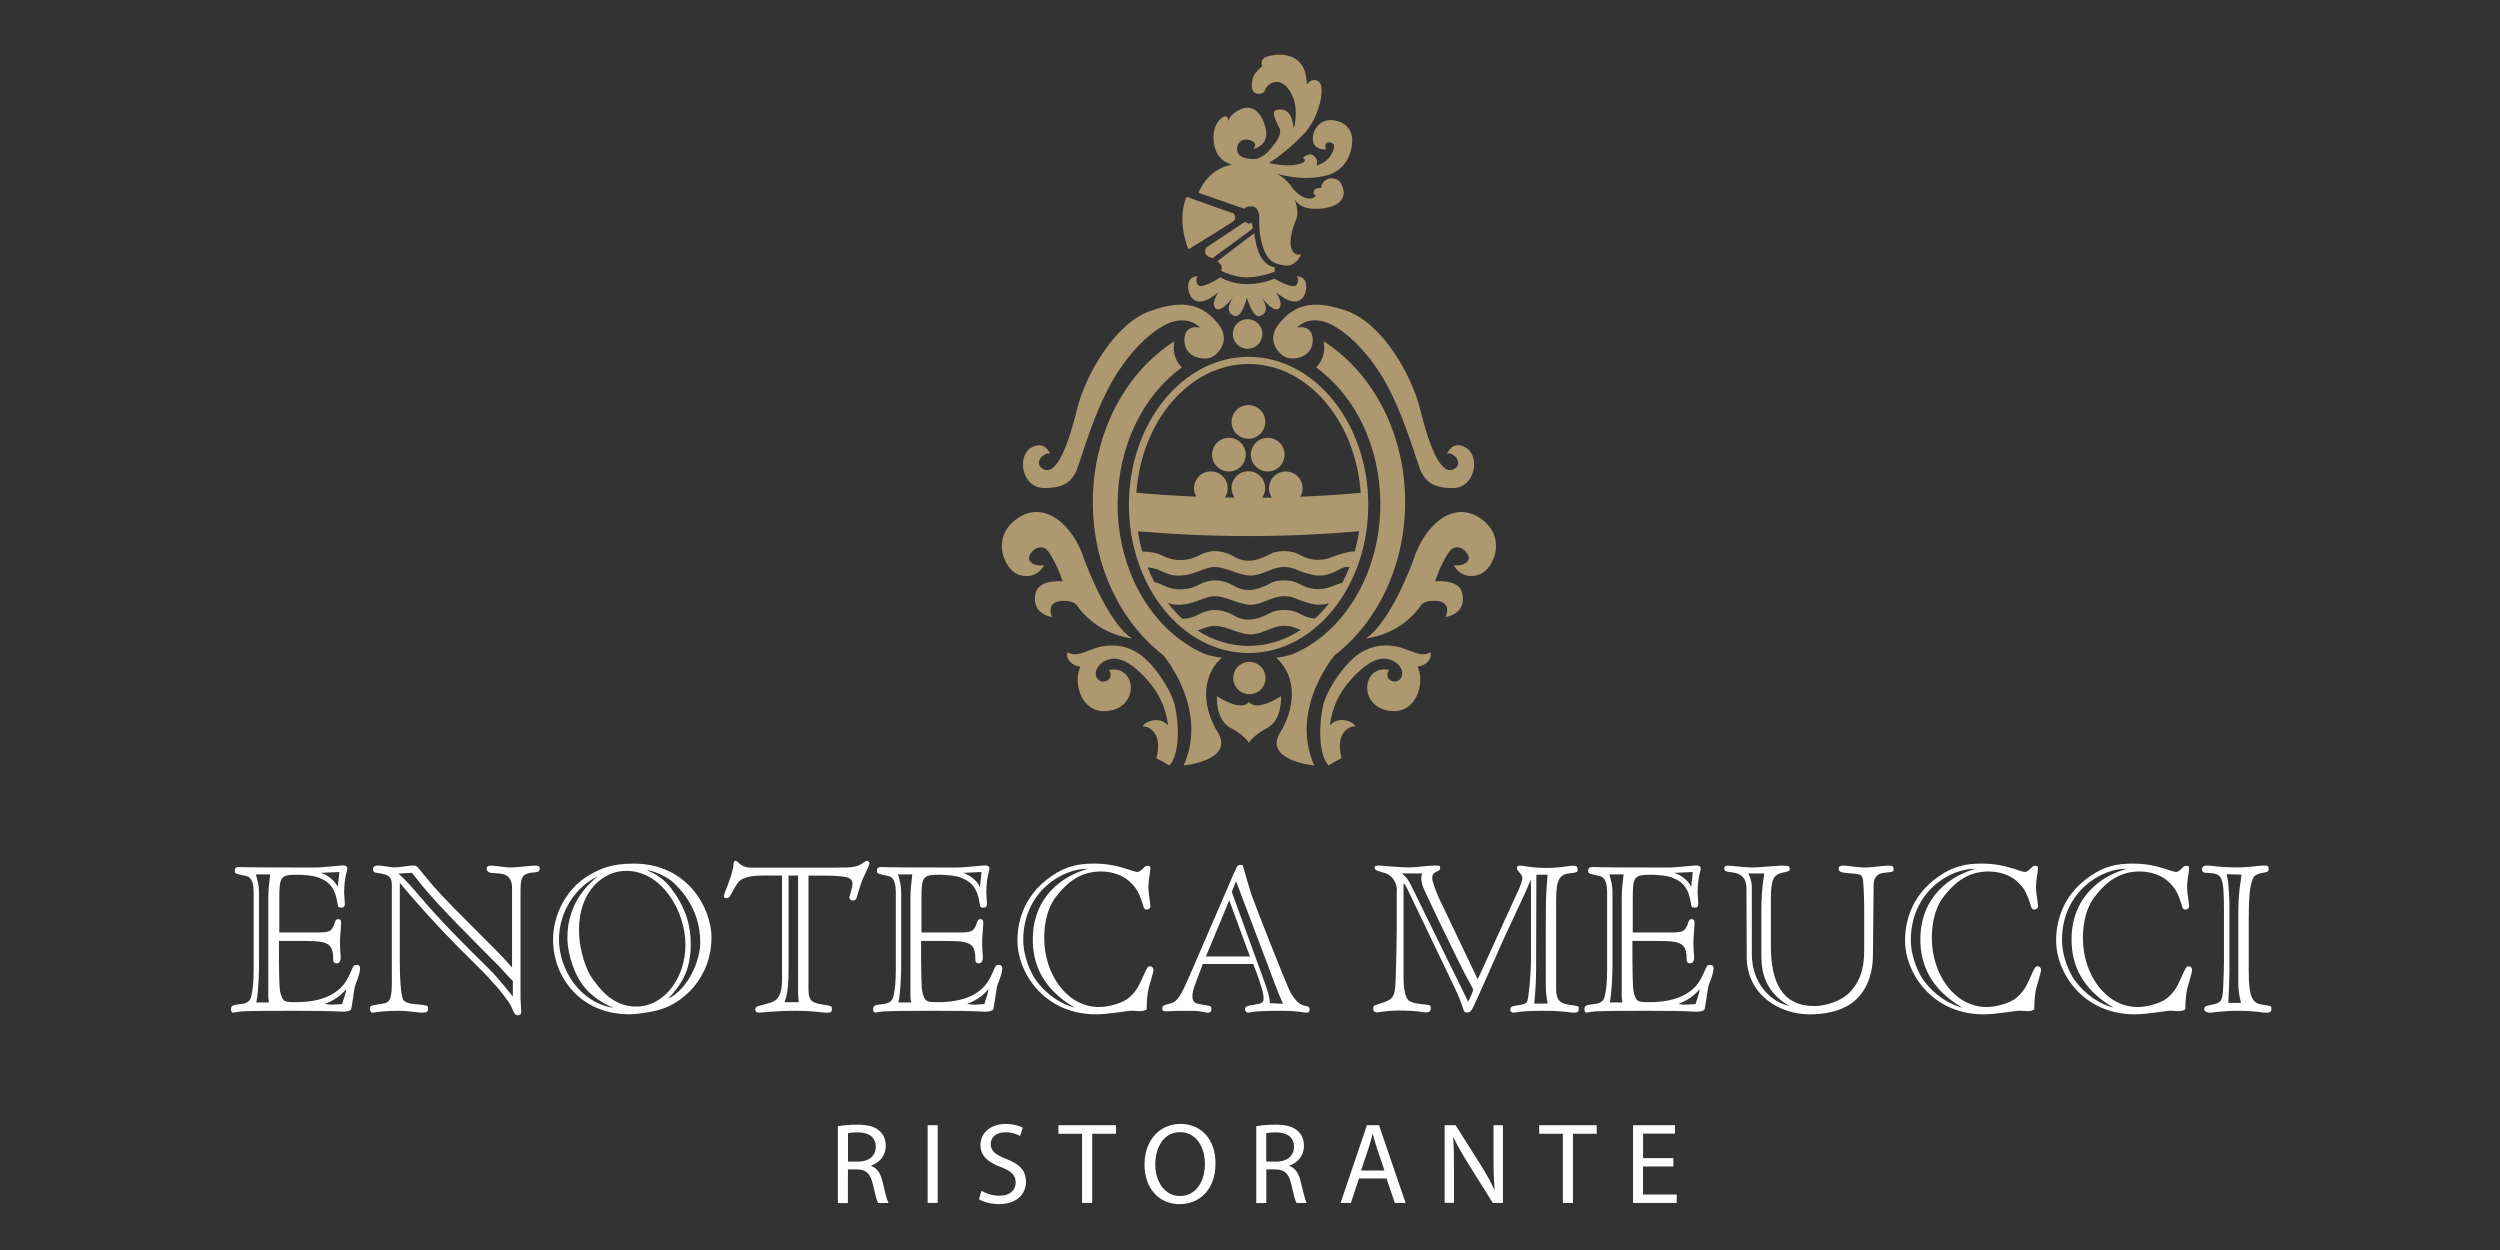 <?xml version="1.0" encoding="utf-8"?>
<!-- Generator: Adobe Illustrator 25.4.1, SVG Export Plug-In . SVG Version: 6.00 Build 0)  -->
<svg version="1.1" id="Layer_1" xmlns="http://www.w3.org/2000/svg" xmlns:xlink="http://www.w3.org/1999/xlink" x="0px" y="0px"
	 viewBox="0 0 283.46 141.73" style="enable-background:new 0 0 283.46 141.73;" xml:space="preserve">
<rect x="0" y="0" width="283.46" height="141.73" fill="#333333" stroke="none"/>
<style type="text/css">
	.st0{fill:#FFFFFF;}
	.st1{fill:#AE986F;}
</style>
<g>
	<g>
		<path class="st0" d="M28.75,101.02c0-0.59-0.1-1.57-0.87-1.7c-1.23-0.26-1.26-0.26-1.26-0.62c0-0.39,0.33-0.39,0.51-0.39
			c0.23,0,0.72,0.05,5.73,0.05c2.72,0,3.03,0.03,3.85-0.05c1.49-0.13,2.03-0.18,2.08-0.18c0.28,0,0.59,0,0.59,0.39
			c0,0.13-0.36,1.03-0.36,2.72c0,0.33,0.08,0.9,0.08,1.23c0,0.28-0.1,0.44-0.41,0.44c-0.33,0-0.36-0.1-0.41-0.39
			c-0.15-0.95-0.41-2.36-1.98-2.93c-0.51-0.33-2.16-0.41-2.57-0.41c-1.95,0-2.06,0.23-2.06,2.8v3.75h4.16
			c1.62,0,1.67-0.13,2.03-0.82c0.15-0.51,0.21-0.69,0.49-0.69c0.33,0,0.33,0.26,0.33,0.49c0,0.28-0.13,1.57-0.13,1.98
			c0,1.08,0.08,1.62,0.08,1.82c0,0.39-0.08,0.72-0.51,0.72c-0.23,0-0.33-0.23-0.33-0.28c0-1.98-0.49-2.26-3.31-2.26h-2.85
			c0,3.11,0,5.42,0.18,5.96c0.31,0.93,0.39,0.98,1.75,0.98c2.49,0,4.65-0.67,5.73-2.47c0.28-0.46,0.46-0.93,0.72-1.49
			c0.1-0.26,0.23-0.23,0.41-0.28c0.33,0,0.41,0.2,0.41,0.44c0,0.28-0.18,0.98-0.49,1.7c-0.21,0.51-0.23,1.34-0.51,2.85
			c-0.05,0.31-0.77,0.33-0.95,0.33c-0.31,0-0.67-0.1-5.55-0.1c-5.52,0-5.83,0.05-6.24,0.1c-0.39,0.05-0.57,0.1-0.64,0.1
			c-0.26,0-0.26-0.31-0.26-0.36c0-0.49,0.31-0.51,1-0.59c0.44-0.05,0.95-0.13,1.18-0.57c0.03-0.03,0.39-0.85,0.39-3.29V101.02z
			 M30.5,113.66c-0.05-0.18-0.08-0.49-0.08-0.67v-11.23c0-0.77,0.08-1.54,0.21-2.62h-1.62c0.21,0.69,0.36,1.34,0.36,2v8.2
			c0,0.9-0.05,3.06-0.31,4.32H30.5z M36.36,98.97c0.85,0.21,1.8,1.1,1.93,1.62c0.03-0.28,0.18-1.47,0.18-1.72L36.36,98.97z
			 M36.84,113.84c0.77,0.13,1.34,0.05,1.95,0c0.23-0.69,0.46-1.39,0.46-1.7C38.62,112.97,37.72,113.48,36.84,113.84z"/>
		<path class="st0" d="M59.09,114.56c0.03,0.36-0.03,0.56-0.39,0.56c-0.33,0-0.46-0.39-0.67-0.87c-0.23-0.62-1.41-2.03-1.77-2.44
			c-0.77-0.87-1.34-1.49-2.24-2.36c-2.65-2.6-5.58-5.63-8.69-9.35v8.99c0,0.9,0.05,4.11,0.49,4.39c0.39,0.26,0.44,0.28,1.13,0.36
			c0.69,0.08,0.77,0.05,1.41,0.18c0.13,0.03,0.18,0.1,0.18,0.39c0,0.23-0.05,0.41-0.77,0.41c-0.28,0-1.52-0.21-2.49-0.21
			c-1.98,0-2.83,0.21-3.01,0.21c-0.23,0-0.33-0.23-0.33-0.44c0-0.36,0.05-0.36,1.49-0.59c0.9-0.13,1-0.77,1-2.65v-10.77
			c0-1.16-0.59-1.23-1.75-1.41c-0.08,0-0.39-0.03-0.39-0.41c0-0.41,0.44-0.41,0.69-0.41c0.36,0,1.31,0.21,1.72,0.21
			c0.57,0,1.72-0.21,2.08-0.21c0.31,0,0.46,0.05,0.57,0.18l1.72,2.08c2.88,3.24,7.04,7.02,8.99,9.3v-9.04
			c0-0.59-0.18-1.31-0.95-1.54c-0.18-0.05-0.98-0.13-1.13-0.13c-0.33,0-0.8-0.05-0.8-0.51c0-0.33,0.41-0.33,0.49-0.33
			c0.54,0,1.64,0.21,2.16,0.21c0.77,0,2.26-0.21,2.75-0.21c0.41,0,0.62,0,0.62,0.33c0,0.36-0.23,0.41-0.87,0.46
			c-1.31,0.13-1.31,0.82-1.31,2.41v11.9L59.09,114.56z M58.14,111.22c-0.49-0.46-0.98-1.05-1.44-1.54
			c-2.85-2.88-6.76-6.73-8.81-9.23c-0.36-0.44-0.8-1-1.18-1.49l-1.54,0.1c0.77,0.64,1.62,1.62,2.18,2.29
			c2.88,3.39,5.68,6.12,8.15,8.56c1,0.98,2.44,2.85,2.65,3.08V111.22z"/>
		<path class="st0" d="M74.17,114.64c-0.8,0.15-1.82,0.36-2.85,0.36c-5.45,0-8.61-4.16-8.61-8.45c0-2.95,1.59-5.83,4.01-7.27
			c1.41-0.85,2.72-1.36,5.14-1.36c6.12,0,8.81,5.09,8.81,8.35C80.68,110.86,77.36,114.02,74.17,114.64z M67.75,99.38
			c-2.39,1.11-4.37,3.91-4.37,7.14c0,3.42,2.39,7.19,6.22,7.76c-0.77-0.26-2.67-1.26-3.7-2.85c-1.23-1.85-1.57-4.09-1.57-5.09
			C64.33,102.18,66.98,100.02,67.75,99.38z M77.72,107.14c0-3.8-2.65-8.4-6.73-8.4c-2.6,0-5.34,2.29-5.34,6.68
			c0,2.57,0.95,4.75,1.49,5.5c0.67,0.9,2.16,3.21,4.99,3.21C75.33,114.13,77.72,110.86,77.72,107.14z M76.08,100.71
			c1.72,2.24,2.24,4.27,2.24,6.35c0,3.24-1.26,4.75-2.57,6.19c2.31-1.13,3.65-4.37,3.65-6.4c0-4.01-2.54-6.32-3.19-6.91
			c-0.31-0.28-1.88-1.23-2.85-1.26C74.46,99.15,75.23,99.61,76.08,100.71z"/>
		<path class="st0" d="M94.78,98.37c1.57,0,2.29,0,2.98-0.46c0.21-0.13,0.39-0.31,0.54-0.31c0.08,0,0.28,0.08,0.28,0.31
			c0,0.15-0.41,1.03-0.59,1.39c-0.44,0.87-0.8,2.34-0.87,2.52c-0.08,0.21-0.21,0.28-0.46,0.28c-0.23,0-0.36-0.23-0.36-0.33
			c0-0.18,0.36-1.08,0.36-1.52c0-0.36-0.13-0.54-0.41-0.69c-0.36-0.18-1.26-0.28-2.96-0.28h-1.62v12.87c0,1.39,0.44,1.57,1.72,1.77
			c0.93,0.15,0.93,0.15,0.93,0.51c0,0.39-0.21,0.39-0.67,0.39c-0.49,0-1.34-0.21-3.31-0.21c-2.62,0-4.01,0.21-4.24,0.21
			c-0.28,0-0.46-0.08-0.46-0.36c0-0.26,0.23-0.36,0.41-0.41l1.21-0.33c1.13-0.31,1.41-1.21,1.41-2.72V99.27h-2.03
			c-1.05,0-2.42,0.08-2.98,0.82c-0.33,0.46-0.67,1.13-0.87,1.49c-0.08,0.18-0.31,0.26-0.49,0.26s-0.23-0.13-0.23-0.26
			c0-0.26,1.1-2.57,1.1-3.67c0-0.13,0.08-0.31,0.23-0.31c0.26,0,0.46,0.59,1.36,0.75c0.28,0.05,1.28,0.03,3.78,0.03H94.78z
			 M90.49,99.27h-1.08v10.48c0,1.31-0.03,2.88-0.46,3.88h1.62c-0.03-0.31-0.08-0.72-0.08-1.03V99.27z"/>
		<path class="st0" d="M101.56,101.02c0-0.59-0.1-1.57-0.87-1.7c-1.23-0.26-1.26-0.26-1.26-0.62c0-0.39,0.33-0.39,0.51-0.39
			c0.23,0,0.72,0.05,5.73,0.05c2.72,0,3.03,0.03,3.85-0.05c1.49-0.13,2.03-0.18,2.08-0.18c0.28,0,0.59,0,0.59,0.39
			c0,0.13-0.36,1.03-0.36,2.72c0,0.33,0.08,0.9,0.08,1.23c0,0.28-0.1,0.44-0.41,0.44c-0.33,0-0.36-0.1-0.41-0.39
			c-0.15-0.95-0.41-2.36-1.98-2.93c-0.51-0.33-2.16-0.41-2.57-0.41c-1.95,0-2.06,0.23-2.06,2.8v3.75h4.16
			c1.62,0,1.67-0.13,2.03-0.82c0.15-0.51,0.21-0.69,0.49-0.69c0.33,0,0.33,0.26,0.33,0.49c0,0.28-0.13,1.57-0.13,1.98
			c0,1.08,0.08,1.62,0.08,1.82c0,0.39-0.08,0.72-0.51,0.72c-0.23,0-0.33-0.23-0.33-0.28c0-1.98-0.49-2.26-3.31-2.26h-2.85
			c0,3.11,0,5.42,0.18,5.96c0.31,0.93,0.39,0.98,1.75,0.98c2.49,0,4.65-0.67,5.73-2.47c0.28-0.46,0.46-0.93,0.72-1.49
			c0.1-0.26,0.23-0.23,0.41-0.28c0.33,0,0.41,0.2,0.41,0.44c0,0.28-0.18,0.98-0.49,1.7c-0.21,0.51-0.23,1.34-0.51,2.85
			c-0.05,0.31-0.77,0.33-0.95,0.33c-0.31,0-0.67-0.1-5.55-0.1c-5.52,0-5.83,0.05-6.24,0.1c-0.39,0.05-0.57,0.1-0.64,0.1
			c-0.26,0-0.26-0.31-0.26-0.36c0-0.49,0.31-0.51,1-0.59c0.44-0.05,0.95-0.13,1.18-0.57c0.03-0.03,0.39-0.85,0.39-3.29V101.02z
			 M103.31,113.66c-0.05-0.18-0.08-0.49-0.08-0.67v-11.23c0-0.77,0.08-1.54,0.21-2.62h-1.62c0.21,0.69,0.36,1.34,0.36,2v8.2
			c0,0.9-0.05,3.06-0.31,4.32H103.31z M109.17,98.97c0.85,0.21,1.8,1.1,1.93,1.62c0.03-0.28,0.18-1.47,0.18-1.72L109.17,98.97z
			 M109.66,113.84c0.77,0.13,1.34,0.05,1.95,0c0.23-0.69,0.46-1.39,0.46-1.7C111.43,112.97,110.53,113.48,109.66,113.84z"/>
		<path class="st0" d="M124.61,114.18c1.23,0,2.78-0.51,3.39-1.05c1.13-0.98,1.28-1.8,1.82-2.88c0.31-0.59,0.31-0.69,0.57-0.69
			c0.23,0,0.39,0.18,0.39,0.41c0,0.28-0.44,1.72-0.54,2.06c-0.13,0.51-0.23,1.49-0.23,2.39c0,0.1-0.41,0.23-0.72,0.23
			c-0.26,0-0.67-0.05-0.93-0.05c-0.26,0-0.95,0.1-1.75,0.21c-0.77,0.1-1.67,0.2-2.31,0.2c-5.99,0-8.94-4.83-8.94-8.33
			c0-1.67,0.41-5.01,3.91-7.37c1.62-1.11,3.01-1.39,4.75-1.39c1.46,0,2.52,0.21,3.85,0.64c0.59,0.21,0.98,0.31,1.08,0.31
			c0.26,0,0.54-0.28,0.75-0.49c0.13-0.13,0.21-0.21,0.41-0.21c0.21,0,0.33,0,0.33,0.31c0,0.33-0.23,1.18-0.23,2.21
			c0,0.57,0.23,1.75,0.23,2.03c0,0.33-0.28,0.41-0.41,0.41s-0.28-0.03-0.36-0.28c-0.46-1.54-0.77-2.18-1.72-3.01
			c-0.62-0.54-1.77-1.03-3.13-1.03c-2.62,0-4.11,1.62-5.06,2.83c-1.31,1.67-1.36,3.98-1.36,4.73
			C118.39,110.43,120.96,114.18,124.61,114.18z M117.41,111.07c1.31,1.82,2.98,2.8,4.47,3.19c-3.65-2.11-4.78-4.93-4.78-7.73
			c0-4.93,3.49-7.27,6.27-8.02c-2.88-0.08-7.35,2.6-7.35,8.07C116.03,108.63,116.98,110.45,117.41,111.07z"/>
		<path class="st0" d="M136.38,109.3l-0.67,1.77c-0.44,1.13-0.51,1.49-0.51,1.93c0,0.69,0.46,0.8,0.9,0.87
			c0.33,0.05,0.95,0.15,1.1,0.2c0.15,0.08,0.15,0.23,0.15,0.36c0,0.18-0.03,0.21-0.18,0.36c-0.03,0-0.15,0.03-0.23,0.03
			c-0.1,0-0.36-0.05-0.9-0.15c-0.39-0.08-1.21-0.05-2.67-0.05c-0.59,0-0.85,0.05-1.05,0.05c-0.23,0-0.54,0-0.54-0.28
			c0-0.39,0.26-0.44,0.85-0.59c0.85-0.21,1.18-0.69,2.39-3.49l4.81-11.13c0.28-0.64,0.39-0.85,0.46-0.98
			c0.08-0.1,0.23-0.13,0.39-0.13c0.21,0,0.23,0.05,0.26,0.15c0.05,0.23,0.82,2.83,0.98,3.29c0.21,0.64,3.96,10.28,4.45,11.1
			c0.54,0.9,1,1.28,1.44,1.39c0.59,0.13,0.67,0.13,0.67,0.46c0,0.26-0.08,0.36-0.36,0.36c-0.44,0-0.72-0.21-2.9-0.21
			c-3.37,0-3.47,0.21-3.7,0.21c-0.18,0-0.36-0.18-0.36-0.41c0-0.36,0.57-0.41,0.77-0.44c1.23-0.21,1.34-0.23,1.34-0.87
			c0-0.72-0.87-3.06-1.18-3.8H136.38z M141.72,108.45l-2.34-6.37l-2.65,6.37H141.72z M143.18,110.81c0.23,0.62,0.8,2.11,0.8,2.93
			l1.49,0.08c-0.69-1.59-1.23-3.06-1.77-4.52l-3.55-9.38l-0.49,1.21c0,0,0.05,0.1,0.05,0.13L143.18,110.81z"/>
		<path class="st0" d="M158.39,100.97c0-0.75-0.41-1.77-1.54-2.03c-0.87-0.26-0.98-0.28-0.98-0.57c0-0.23,0.26-0.23,0.44-0.23
			c0.31,0,2.26,0.21,3.39,0.21c0.93,0,2.21-0.21,2.9-0.21c0.62,0,0.69,0,0.69,0.26c0,0.28-0.18,0.33-0.46,0.46
			c-0.33,0.15-0.44,0.33-0.44,0.77c0,0.13,0.28,1.26,1.1,2.9l4.06,8.51l4.37-9.58c0.31-0.62,0.69-1.52,0.69-1.85
			c0-0.15-0.03-0.33-0.15-0.46c-0.18-0.2-0.46-0.54-0.46-0.64c0-0.21,0-0.36,0.33-0.36c0.62,0,1.18,0.26,3.03,0.26
			c1.59,0,2.62-0.26,2.93-0.26c0.44,0,0.59,0.08,0.59,0.46c0,0.28-0.08,0.31-0.77,0.39c-1.16,0.13-1.67,0.46-1.67,3.08v9.97
			c0,1.23,0.31,1.67,1.34,1.85c1.16,0.18,1.23,0.18,1.23,0.41c0,0.41-0.08,0.51-0.59,0.51c-0.49,0-0.9-0.21-3.47-0.21
			c-2.65,0-3.13,0.21-3.29,0.21c-0.13,0-0.41-0.05-0.41-0.28c0-0.41,0.1-0.44,0.77-0.54c0.67-0.1,1-0.18,1.13-0.44
			c0.18-0.31,0.44-3.14,0.44-4.81v-8.33l-0.03-0.67c-0.21,0.49-0.41,1-0.62,1.46l-2.36,5.06c-0.59,1.28-3.52,8.02-3.67,8.17
			c-0.15,0.15-0.18,0.36-0.57,0.36c-0.36,0-0.36-0.21-0.49-0.57c-0.26-0.72-0.28-0.95-1.18-2.8l-4.99-10.41
			c-0.15-0.33-0.28-0.57-0.39-0.72c-0.05-0.03-0.13-0.13-0.15-0.18v10.66c0,0.33,0,2.08,0.54,2.62c0.36,0.36,1.31,0.44,2.06,0.51
			c0.36,0.05,0.49,0.03,0.49,0.44c0,0.36-0.26,0.44-0.57,0.44c-0.44,0-0.82-0.21-3.19-0.21c-1.16,0-2.13,0.21-2.31,0.21
			c-0.33,0-0.46-0.18-0.46-0.44c0-0.31,0.15-0.36,0.41-0.44c2.08-0.64,2.08-0.72,2.16-3.6c0.05-1.67,0.1-3.49,0.1-5.19V100.97z
			 M158.96,99.04c0.59,0.46,0.82,0.95,0.95,1.18l6.4,13.03c0.05,0.1,0.1,0.23,0.13,0.36c0.15-0.23,0.59-1.21,0.59-1.39
			c0-0.15-0.64-1.21-1.03-1.98c-0.39-0.72-4.52-9.23-4.7-9.79c-0.08-0.26-0.15-0.62-0.15-0.85c0-0.26,0.05-0.44,0.1-0.57H158.96z
			 M174.2,99.17l-0.03,10.71c0,1.23-0.08,2.62-0.21,3.91h1.52c-0.05-0.39-0.21-0.98-0.21-2v-6.09c0-3.98,0.03-4.37,0.15-5.83
			c0-0.18,0.05-0.49,0.05-0.69H174.2z"/>
		<path class="st0" d="M182.21,101.02c0-0.59-0.1-1.57-0.87-1.7c-1.23-0.26-1.26-0.26-1.26-0.62c0-0.39,0.33-0.39,0.51-0.39
			c0.23,0,0.72,0.05,5.73,0.05c2.72,0,3.03,0.03,3.85-0.05c1.49-0.13,2.03-0.18,2.08-0.18c0.28,0,0.59,0,0.59,0.39
			c0,0.13-0.36,1.03-0.36,2.72c0,0.33,0.08,0.9,0.08,1.23c0,0.28-0.1,0.44-0.41,0.44c-0.33,0-0.36-0.1-0.41-0.39
			c-0.15-0.95-0.41-2.36-1.98-2.93c-0.51-0.33-2.16-0.41-2.57-0.41c-1.95,0-2.06,0.23-2.06,2.8v3.75h4.16
			c1.62,0,1.67-0.13,2.03-0.82c0.15-0.51,0.21-0.69,0.49-0.69c0.33,0,0.33,0.26,0.33,0.49c0,0.28-0.13,1.57-0.13,1.98
			c0,1.08,0.08,1.62,0.08,1.82c0,0.39-0.08,0.72-0.51,0.72c-0.23,0-0.33-0.23-0.33-0.28c0-1.98-0.49-2.26-3.31-2.26h-2.85
			c0,3.11,0,5.42,0.18,5.96c0.31,0.93,0.39,0.98,1.75,0.98c2.49,0,4.65-0.67,5.73-2.47c0.28-0.46,0.46-0.93,0.72-1.49
			c0.1-0.26,0.23-0.23,0.41-0.28c0.33,0,0.41,0.2,0.41,0.44c0,0.28-0.18,0.98-0.49,1.7c-0.21,0.51-0.23,1.34-0.51,2.85
			c-0.05,0.31-0.77,0.33-0.95,0.33c-0.31,0-0.67-0.1-5.55-0.1c-5.52,0-5.83,0.05-6.24,0.1c-0.39,0.05-0.57,0.1-0.64,0.1
			c-0.26,0-0.26-0.31-0.26-0.36c0-0.49,0.31-0.51,1-0.59c0.44-0.05,0.95-0.13,1.18-0.57c0.03-0.03,0.39-0.85,0.39-3.29V101.02z
			 M183.96,113.66c-0.05-0.18-0.08-0.49-0.08-0.67v-11.23c0-0.77,0.08-1.54,0.21-2.62h-1.62c0.21,0.69,0.36,1.34,0.36,2v8.2
			c0,0.9-0.05,3.06-0.31,4.32H183.96z M189.82,98.97c0.85,0.21,1.8,1.1,1.93,1.62c0.03-0.28,0.18-1.47,0.18-1.72L189.82,98.97z
			 M190.3,113.84c0.77,0.13,1.34,0.05,1.95,0c0.23-0.69,0.46-1.39,0.46-1.7C192.08,112.97,191.18,113.48,190.3,113.84z"/>
		<path class="st0" d="M200.79,107.26c0,4.09,1.26,6.81,4.93,6.81c1.16,0,3.24-0.49,4.34-1.93c0.72-0.93,1.31-2.06,1.31-4.37v-4.88
			c0-0.85-0.08-2.77-0.13-3.08c-0.1-0.64-0.33-0.67-0.9-0.74l-0.87-0.08c-0.44-0.05-1-0.05-1-0.51c0-0.33,0.41-0.33,0.62-0.33
			c0.49,0,1.31,0.21,2.52,0.21c0.46,0,1.98-0.21,2.47-0.21c0.49,0,0.62,0.08,0.62,0.41c0,0.31-0.1,0.31-1.03,0.39
			c-0.95,0.1-1.23,0.69-1.23,1.36l-0.08,7.97c0,2.18-0.74,4.34-2.54,5.55c-1.39,0.95-3.24,1.18-4.65,1.18
			c-3.37,0-7.09-2.18-7.12-6.48l-0.03-7.81c0-1.11-0.54-1.67-1.57-1.8c-0.64-0.08-0.95-0.1-0.95-0.44c0-0.28,0.15-0.33,0.49-0.33
			c0.33,0,1.93,0.21,2.78,0.21c0.54,0,2.8-0.21,3.21-0.21c0.82,0,0.95,0.05,0.95,0.39c0,0.36-0.59,0.28-1.16,0.51
			c-0.51,0.23-0.98,0.41-0.98,2.78V107.26z M198.22,99.04c0.31,0.54,0.41,1.21,0.41,1.41v7.73c0,3.42,2.29,5.47,4.19,5.86
			c-3.11-1.88-3.11-4.47-3.11-5.99v-4.62c0-1.31,0.05-2.7,0.33-4.39H198.22z"/>
		<path class="st0" d="M225.25,114.18c1.23,0,2.78-0.51,3.39-1.05c1.13-0.98,1.28-1.8,1.82-2.88c0.31-0.59,0.31-0.69,0.57-0.69
			c0.23,0,0.39,0.18,0.39,0.41c0,0.28-0.44,1.72-0.54,2.06c-0.13,0.51-0.23,1.49-0.23,2.39c0,0.1-0.41,0.23-0.72,0.23
			c-0.26,0-0.67-0.05-0.93-0.05c-0.26,0-0.95,0.1-1.75,0.21c-0.77,0.1-1.67,0.2-2.31,0.2c-5.99,0-8.94-4.83-8.94-8.33
			c0-1.67,0.41-5.01,3.91-7.37c1.62-1.11,3.01-1.39,4.75-1.39c1.46,0,2.52,0.21,3.85,0.64c0.59,0.21,0.98,0.31,1.08,0.31
			c0.26,0,0.54-0.28,0.75-0.49c0.13-0.13,0.21-0.21,0.41-0.21c0.21,0,0.33,0,0.33,0.31c0,0.33-0.23,1.18-0.23,2.21
			c0,0.57,0.23,1.75,0.23,2.03c0,0.33-0.28,0.41-0.41,0.41s-0.28-0.03-0.36-0.28c-0.46-1.54-0.77-2.18-1.72-3.01
			c-0.62-0.54-1.77-1.03-3.13-1.03c-2.62,0-4.11,1.62-5.06,2.83c-1.31,1.67-1.36,3.98-1.36,4.73
			C219.03,110.43,221.6,114.18,225.25,114.18z M218.05,111.07c1.31,1.82,2.98,2.8,4.47,3.19c-3.65-2.11-4.78-4.93-4.78-7.73
			c0-4.93,3.49-7.27,6.27-8.02c-2.88-0.08-7.35,2.6-7.35,8.07C216.66,108.63,217.61,110.45,218.05,111.07z"/>
		<path class="st0" d="M242.38,114.18c1.23,0,2.78-0.51,3.39-1.05c1.13-0.98,1.28-1.8,1.82-2.88c0.31-0.59,0.31-0.69,0.57-0.69
			c0.23,0,0.39,0.18,0.39,0.41c0,0.28-0.44,1.72-0.54,2.06c-0.13,0.51-0.23,1.49-0.23,2.39c0,0.1-0.41,0.23-0.72,0.23
			c-0.26,0-0.67-0.05-0.93-0.05c-0.26,0-0.95,0.1-1.75,0.21c-0.77,0.1-1.67,0.2-2.31,0.2c-5.99,0-8.94-4.83-8.94-8.33
			c0-1.67,0.41-5.01,3.91-7.37c1.62-1.11,3.01-1.39,4.75-1.39c1.46,0,2.52,0.21,3.85,0.64c0.59,0.21,0.98,0.31,1.08,0.31
			c0.26,0,0.54-0.28,0.75-0.49c0.13-0.13,0.21-0.21,0.41-0.21c0.21,0,0.33,0,0.33,0.31c0,0.33-0.23,1.18-0.23,2.21
			c0,0.57,0.23,1.75,0.23,2.03c0,0.33-0.28,0.41-0.41,0.41s-0.28-0.03-0.36-0.28c-0.46-1.54-0.77-2.18-1.72-3.01
			c-0.62-0.54-1.77-1.03-3.13-1.03c-2.62,0-4.11,1.62-5.06,2.83c-1.31,1.67-1.36,3.98-1.36,4.73
			C236.16,110.43,238.73,114.18,242.38,114.18z M235.19,111.07c1.31,1.82,2.98,2.8,4.47,3.19c-3.65-2.11-4.78-4.93-4.78-7.73
			c0-4.93,3.49-7.27,6.27-8.02c-2.88-0.08-7.35,2.6-7.35,8.07C233.8,108.63,234.75,110.45,235.19,111.07z"/>
		<path class="st0" d="M254.97,110.07c0,3.16,0.46,3.7,1.59,3.85c0.82,0.13,0.98,0.13,0.98,0.36c0,0.39,0,0.54-0.69,0.54
			c-0.46,0-0.98-0.21-3.19-0.21c-1.72,0-2.78,0.21-3.06,0.21c-0.36,0-0.67-0.13-0.67-0.39c0-0.31,0.18-0.39,0.87-0.51
			c1.16-0.21,1.21-0.57,1.28-2.13c0.05-1.21,0.08-1.9,0.08-2.8v-5.65c0-4.16-0.21-4.29-1.9-4.37c-0.39,0-0.59-0.08-0.59-0.39
			c0-0.44,0.41-0.44,0.64-0.44c0.41,0,1.28,0.21,3.42,0.21c1.28,0,2.44-0.21,2.88-0.21c0.49,0,0.62,0,0.62,0.41
			c0,0.39-0.44,0.36-0.82,0.44c-0.23,0.05-0.75,0.21-0.9,0.49c-0.49,0.9-0.54,2.93-0.54,4.81V110.07z M252.79,109.91
			c0,0.72-0.1,3.42-0.13,3.8h1.44c-0.1-0.31-0.31-1.41-0.31-1.95v-8.61c0-0.59,0.05-1.52,0.13-2.26c0.05-0.51,0.18-1.16,0.23-1.72
			l-1.67-0.05c0.03,0.31,0.13,0.59,0.15,0.87c0.08,0.72,0.15,1.8,0.15,2.67V109.91z"/>
	</g>
	<g>
		<path class="st1" d="M141.39,31.45c1.53,0,3.14-0.64,3.14-0.64v-0.53c0,0-0.72,0.06-1.45-0.97c-0.68-0.95-0.86-2.88-0.86-2.88
			l-4.17,3.17c0,0,0.29,0.36,0.42,0.46c0.13,0.1,0,0.64,0,0.64S139.86,31.45,141.39,31.45z"/>
		<path class="st1" d="M137.87,35c0.57,0.42,1.71-0.98,1.99-1.35c-0.25,0.35-1.13,1.69,0.06,2.16c0.9,0.36,1.46-2.08,1.46-2.08
			s0.64,2.44,1.54,2.08c1.19-0.47,0.32-1.81,0.06-2.16c0.28,0.36,1.42,1.77,1.99,1.35c0.66-0.48-0.28-1.87-0.28-1.87
			c2.45,2.1,3.39,0.64,3.42-0.61c0.03-1.25-1.08-1.2-1.08-1.2s0.35,0.32,0,0.95c-0.35,0.64-2.51-0.67-2.51-0.67
			c-3.73,1.48-6.14-0.16-6.14-0.16s-2.23,1.46-2.58,0.83c-0.35-0.64,0-0.95,0-0.95s-1.12-0.05-1.08,1.2
			c0.03,1.25,0.97,2.71,3.42,0.61C138.15,33.13,137.21,34.52,137.87,35z"/>
		<path class="st1" d="M141.84,23.39c1.01-0.05,0.95,1.42,0.95,1.42s-0.13,1.78,0.48,3.4c0.6,1.62,1.43,1.77,2.54,1.9
			s1.73-1.28,1.73-1.28s-0.75,0.31-1.1-0.61c-0.35-0.92,0.16-2.51,0.54-3.4c0.38-0.89-0.22-2.26-0.22-2.26s0.45,1.02,2.07,1.11
			c1.62,0.1,3.79-0.45,3.5-2.1c-0.29-1.64-1.6-1.33-1.6-1.33s-0.94,0.21-0.93,1.1c0,0-0.6-0.14-0.81,0.29
			c-0.21,0.43,0.24,0.55,0.24,0.55s-0.89,1.14-2.64-0.79c0,0-0.44-0.9-1.78-1.69c1.14,0.33,3.28,0.75,5.45,0.23
			c3.18-0.76,3.06-4.02,3.06-4.02s0.13-1.89-2.02-2.26c-1.82-0.31-2.36,1.42-2.36,1.42c-0.52,2.08,1.42,1.87,1.42,1.87
			c-0.29-0.65,0.14-0.99,0.7-0.71c0.32,0.16,0.3,0.67-0.25,1.5c-0.55,0.83-1.57,1.03-1.57,1.03s0.37-0.48-0.22-1.04
			c-0.59-0.56-1.28,0.19-1.28,0.19c0.53,0.37,0.07,0.66-1.14,0.81c-0.95,0.12-2.22-0.13-2.72-0.24c0.78-0.47,2.34-1.61,3.97-3.31
			c1.77-1.85,2.48-5.4,1.66-5.93c-0.82-0.53-1.32,0.35-1.32,0.35c-0.02-0.52-0.2-1.41-0.2-1.41c-0.8-2.43-3.37-2.06-4.31-1.77
			c-0.94,0.29-0.55,1.09-0.55,1.09c-0.96,0.81-1.21,1.3-1.19,2.34c0.02,1.04,1.33,0.96,1.49,0.39c0.16-0.58,1.52-1.82,2.78,0.03
			c1.26,1.85,0.47,4.35,0.47,4.35c-0.08-0.92-0.31-2.15-1.48-2.19c-1.17-0.05-0.8,0.75-0.14,2.08c0.43,0.87-0.75,2.12-1.48,2.9
			c-0.55,0.44-1.12,0.62-1.12,0.62s-1.68,0.15-2.07-0.64c-0.39-0.78,0.18-1.84,1.3-1.5c1.12,0.34,0.4,1.04,0.4,1.04
			s1.82-0.4,1.44-2.25c-0.39-1.86-1.49-2.91-2.88-2.27c-1.34,0.62-1.34,1.32-1.34,1.37c0-0.05-0.04-0.69-0.47-0.56
			c-0.46,0.14-1.29,0.89-1.24,2.54c0.03,1.17,0.52,2.47,2.07,2.92c-2.83,0.52-3.78,3.19-3.78,3.19l5.21,1.81
			C141.11,23.67,141.2,23.42,141.84,23.39z"/>
		<path class="st1" d="M141.17,25.14l-4.39,2.92c0,0-0.59,0.94,0.71,1.2l4.56-3.35l-0.09-0.63
			C141.5,25.48,141.17,25.14,141.17,25.14z"/>
		<path class="st1" d="M139.89,25.05c0.37-0.32,0-0.84,0-0.84l-5.36-1.89c-1.17,2.79,0.22,5.95,0.22,5.95S139.63,25.28,139.89,25.05
			z"/>
		
			<ellipse transform="matrix(0.383 -0.924 0.924 0.383 16.397 178.286)" class="st1" cx="141.61" cy="76.87" rx="1.83" ry="1.83"/>
		<circle class="st1" cx="141.46" cy="37.87" r="1.68"/>
		<path class="st1" d="M130.08,74.9c-1.69-1.66-3.6-1.93-5.26-1.58c-0.52,0.11-0.98,0.29-1.42,0.46c-0.37,0.14-0.72,0.28-1.06,0.35
			c-0.51,0.11-0.91,0.06-1.29-0.18c-0.13,0.36-0.01,0.67,0.13,0.88c0.27,0.42,0.81,0.73,1.27,0.74c0.01,0,0.03,0.01,0.03,0.02
			c0.01,0.01,0.01,0.03,0,0.04c-0.54,1.23-0.3,2.94,0.56,3.99c0.49,0.61,1.41,1.26,2.95,0.93c1.76-0.38,2.43-1.87,2.17-3.08
			c-0.11-0.53-0.4-0.97-0.8-1.24c-0.44-0.3-1-0.39-1.63-0.27c0.18,0.22,0.25,0.51,0.17,0.77c-0.08,0.28-0.31,0.47-0.63,0.54
			c-0.47,0.1-0.9-0.2-1.01-0.69c-0.06-0.29,0.01-0.63,0.21-0.94c0.3-0.46,0.81-0.79,1.46-0.92c1.04-0.22,2.22,0.46,3.37,1.56
			c1.69,1.61,2.78,3.39,3.13,5.87c0,0.02-0.01,0.03-0.03,0.04c-0.02,0.01-0.03,0-0.04-0.01c-0.4-0.45-1.05-0.63-1.75-0.48
			c-0.51,0.11-0.91,0.37-1.06,0.67c0.43-0.02,0.89,0.19,1.23,0.58c0.61,0.7,0.65,1.75,0.34,3.04c0.64,0.3,1.33,0.71,1.47,0.81
			c1.02-1.06,1.22-4.02,0.62-6.8C132.91,78.59,131.45,76.24,130.08,74.9z"/>
		<path class="st1" d="M122.12,68.65c0,0,1.94,3.16,6.26,3.75c-2.89-1.82-5.45-9-5.45-9c-1.22-3.83-4.53-6.86-7.69-4.54
			c-2.91,2.12-1.37,5.6,0.11,6.24c0.88,0.38,2.25,0.39,3.04-1.02c0,0-1.11,0.23-1.62-0.48c-0.51-0.71,1.2-2.43,2.16-0.99
			c0.96,1.43,1.57,3.31,1.57,3.31s-2.7-0.29-3.07,1.3c-0.37,1.59,0.47,2.47,1.89,2.76c0,0-0.71-1.32,0.53-1.76
			C119.86,68.21,121.48,67.83,122.12,68.65z"/>
		<path class="st1" d="M155.14,57.25c0-9.26-6.09-16.79-13.57-16.79c-7.49,0-13.57,7.53-13.57,16.79s6.09,16.79,13.57,16.79
			C149.05,74.05,155.14,66.51,155.14,57.25z M151.07,66.47c-1.21,0.48-2.44,0.46-3.67-0.23c-1.23-0.69-2.65-0.39-3.06-0.25
			c-0.42,0.14-2.44,1.59-4.29,0.51c-1.86-1.08-3.16-0.71-4.25-0.14c-1.09,0.57-2.62,0.67-3.92,0c-0.34-0.18-0.69-0.29-1-0.37
			c-0.28-0.53-0.53-1.08-0.76-1.65c1.61,0.09,1.83,0.92,3.52,0.92c1.79,0,2.85-0.97,4.11-0.97c1.25,0,2.76,0.97,4.06,0.97
			c1.3,0,2.41-0.97,3.74-0.97c1.32,0,1.37,0.44,3.2,0.87c1.83,0.44,3.02-0.67,3.64-0.83c0.23-0.06,0.45-0.06,0.63-0.05
			c-0.24,0.62-0.51,1.21-0.81,1.78C151.86,66.16,151.48,66.31,151.07,66.47z M141.56,60.78c4.35,0,8.55-0.2,12.54-0.55
			c-0.12,0.78-0.28,1.54-0.49,2.28c-0.72,0.03-1.62,0.27-2.54,0.64c-1.21,0.48-2.44,0.46-3.67-0.23c-1.23-0.69-2.65-0.39-3.06-0.25
			c-0.42,0.14-2.44,1.59-4.29,0.51c-1.86-1.08-3.16-0.71-4.25-0.14c-1.09,0.57-2.62,0.67-3.92,0c-0.88-0.45-1.84-0.51-2.37-0.51
			c-0.21-0.74-0.37-1.51-0.49-2.29C133.01,60.58,137.22,60.78,141.56,60.78z M141.57,41.27c6.67,0,12.15,6.44,12.71,14.61
			c-2.22,0.2-4.5,0.35-6.84,0.44c0.16-0.28,0.26-0.6,0.26-0.95c0-1.05-0.85-1.91-1.91-1.91s-1.91,0.85-1.91,1.91
			c0,0.39,0.12,0.75,0.32,1.05c-0.37,0.01-0.73,0.01-1.1,0.01l0.02-0.02c0.21-0.3,0.33-0.67,0.33-1.07c0-1.05-0.85-1.91-1.91-1.91
			c-1.05,0-1.91,0.85-1.91,1.91c0,0.37,0.14,0.77,0.34,1.08c-0.36,0-0.73-0.01-1.09-0.01c0.2-0.3,0.32-0.66,0.32-1.05
			c0-1.05-0.85-1.91-1.91-1.91s-1.91,0.85-1.91,1.91c0,0.35,0.1,0.67,0.26,0.95c-2.32-0.09-4.59-0.24-6.79-0.44
			C129.41,47.71,134.9,41.27,141.57,41.27z M135.78,71.49c0.7-0.26,1.31-0.53,1.98-0.53c1.25,0,2.76,0.97,4.06,0.97
			c1.3,0,2.41-0.97,3.74-0.97c0.9,0,1.21,0.2,1.9,0.47c-1.76,1.15-3.76,1.81-5.88,1.81C139.48,73.24,137.52,72.6,135.78,71.49z
			 M149.1,70.14c-0.56-0.05-1.13-0.22-1.7-0.54c-1.23-0.69-2.65-0.39-3.06-0.25c-0.42,0.14-2.44,1.59-4.29,0.51
			c-1.86-1.08-3.16-0.71-4.25-0.14c-0.51,0.27-1.11,0.42-1.74,0.45c-0.59-0.54-1.15-1.15-1.66-1.81c0.33,0.12,0.71,0.21,1.24,0.21
			c1.79,0,2.85-0.97,4.11-0.97c1.25,0,2.76,0.97,4.06,0.97c1.3,0,2.41-0.97,3.74-0.97c1.32,0,1.37,0.44,3.2,0.87
			c0.76,0.18,1.41,0.1,1.95-0.08C150.21,69.03,149.68,69.61,149.1,70.14z"/>
		<circle class="st1" cx="141.55" cy="47.84" r="1.91"/>
		<circle class="st1" cx="139.34" cy="51.55" r="1.91"/>
		<circle class="st1" cx="143.74" cy="51.55" r="1.91"/>
		<path class="st1" d="M145.25,78.93c-2.99,1.89-3.64,0.66-3.64,0.66s-0.65,1.23-3.64-0.66c0,0-0.17,2.67,1.54,3.59
			c1.71,0.92,2.1,1.71,2.1,1.71s0.38-0.8,2.1-1.71C145.42,81.6,145.25,78.93,145.25,78.93z"/>
		<path class="st1" d="M138.53,74.57c0,0-0.97-0.06-2.02-0.46c-5.71-2.5-9.79-9.14-9.79-16.94c0-6.6,2.93-12.38,7.29-15.51
			c-0.98-0.98-1.02-2.14-0.85-2.97c-5.51,3.51-9.25,10.36-9.25,18.24c0,7.27,3.18,13.66,7.99,17.36c0,0,0,0,0,0s5.19,6.09,2.31,12.5
			c0,0,5.85-0.57,3.85-3.79C136.58,80.63,135.9,76.98,138.53,74.57z"/>
		<path class="st1" d="M118.44,55.34c2.61-0.01,3.07-1.09,3.43-1.6c0.52-0.74,2.06-7.32,4.95-11.68c2.88-4.36,5.64-5.39,5.64-5.39
			s2.1-1.03,3.62,0.48c0,0-1.83-0.49-1.79,1.49c0.04,1.98,2.34,2.28,3.15,1.83c0.81-0.44,2.17-2,0.62-3.83
			c-1.55-1.83-3.45-2.89-7.64-1.38c-4.19,1.5-7.41,7.54-8.27,11.03c-0.86,3.48-2.21,7.79-3.86,6.9c-0.93-0.5-0.26-1.31-0.26-1.31
			s0.61-0.67,1.04-0.4c0,0-0.58-1.67-2.18-0.7C115.28,51.75,115.83,55.35,118.44,55.34z"/>
		<path class="st1" d="M160.89,74.13c-0.33-0.07-0.69-0.21-1.06-0.35c-0.44-0.17-0.9-0.35-1.42-0.46c-1.66-0.35-3.56-0.08-5.26,1.58
			c-1.37,1.34-2.83,3.69-3.13,5.09c-0.59,2.78-0.39,5.74,0.62,6.8c0.14-0.1,0.83-0.51,1.47-0.81c-0.32-1.3-0.27-2.34,0.34-3.04
			c0.34-0.39,0.79-0.6,1.23-0.58c-0.15-0.3-0.55-0.56-1.06-0.67c-0.7-0.15-1.36,0.03-1.75,0.48c-0.01,0.01-0.03,0.02-0.04,0.01
			c-0.02-0.01-0.03-0.02-0.03-0.04c0.35-2.48,1.44-4.26,3.13-5.87c1.16-1.1,2.33-1.78,3.37-1.56c0.65,0.14,1.17,0.47,1.46,0.92
			c0.2,0.3,0.27,0.65,0.21,0.94c-0.11,0.49-0.54,0.79-1.01,0.69c-0.33-0.07-0.55-0.26-0.63-0.54c-0.08-0.26-0.01-0.55,0.17-0.77
			c-0.63-0.12-1.19-0.03-1.63,0.27c-0.4,0.27-0.69,0.71-0.8,1.24c-0.26,1.21,0.41,2.7,2.17,3.08c1.54,0.33,2.46-0.32,2.95-0.93
			c0.86-1.05,1.1-2.77,0.56-3.99c-0.01-0.01,0-0.03,0-0.04c0.01-0.01,0.02-0.02,0.03-0.02c0.46-0.01,1-0.32,1.27-0.74
			c0.13-0.21,0.26-0.52,0.13-0.88C161.8,74.19,161.4,74.24,160.89,74.13z"/>
		<path class="st1" d="M167.98,58.86c-3.16-2.31-6.47,0.72-7.69,4.54c0,0-2.56,7.18-5.45,9c4.33-0.59,6.26-3.75,6.26-3.75
			c0.65-0.82,2.26-0.44,2.26-0.44c1.24,0.44,0.53,1.76,0.53,1.76c1.42-0.29,2.26-1.17,1.89-2.76c-0.37-1.59-3.07-1.3-3.07-1.3
			s0.61-1.88,1.57-3.31c0.96-1.43,2.67,0.28,2.16,0.99c-0.51,0.71-1.62,0.48-1.62,0.48c0.79,1.41,2.17,1.41,3.04,1.02
			C169.35,64.45,170.89,60.98,167.98,58.86z"/>
		<path class="st1" d="M151.33,74.29C151.33,74.29,151.33,74.29,151.33,74.29c4.81-3.7,7.99-10.09,7.99-17.36
			c0-7.88-3.74-14.74-9.25-18.24c0.17,0.84,0.13,1.99-0.85,2.97c4.36,3.13,7.29,8.9,7.29,15.51c0,7.8-4.08,14.44-9.79,16.94
			c-1.05,0.4-2.02,0.46-2.02,0.46c2.63,2.41,1.95,6.06,0.47,8.44c-2,3.22,3.85,3.79,3.85,3.79
			C146.15,80.37,151.33,74.29,151.33,74.29z"/>
		<path class="st1" d="M145.07,36.64c-1.55,1.83-0.19,3.39,0.62,3.83c0.81,0.44,3.11,0.14,3.15-1.83c0.04-1.98-1.79-1.49-1.79-1.49
			c1.53-1.52,3.62-0.48,3.62-0.48s2.75,1.03,5.64,5.39c2.88,4.36,4.43,10.94,4.95,11.68c0.36,0.51,0.82,1.6,3.43,1.6
			c2.61,0.01,3.15-3.59,1.56-4.56c-1.6-0.97-2.18,0.7-2.18,0.7c0.43-0.27,1.04,0.4,1.04,0.4s0.67,0.8-0.26,1.31
			c-1.65,0.88-3-3.42-3.86-6.9c-0.86-3.48-4.08-9.52-8.27-11.03C148.51,33.76,146.62,34.81,145.07,36.64z"/>
	</g>
	<g>
		<path class="st0" d="M95.01,127.7c0.58-0.12,1.4-0.18,2.18-0.18c1.22,0,2,0.22,2.55,0.72c0.45,0.39,0.69,0.99,0.69,1.67
			c0,1.16-0.73,1.93-1.66,2.25v0.04c0.68,0.23,1.09,0.86,1.29,1.78c0.29,1.23,0.5,2.08,0.68,2.42h-1.18
			c-0.14-0.25-0.34-1.01-0.59-2.1c-0.26-1.22-0.73-1.67-1.76-1.71h-1.07v3.82h-1.14V127.7z M96.15,131.71h1.16
			c1.22,0,1.99-0.67,1.99-1.67c0-1.14-0.82-1.63-2.03-1.65c-0.55,0-0.94,0.05-1.12,0.1V131.71z"/>
		<path class="st0" d="M106.32,127.58v8.81h-1.14v-8.81H106.32z"/>
		<path class="st0" d="M111.28,135.01c0.51,0.31,1.26,0.57,2.04,0.57c1.16,0,1.84-0.61,1.84-1.5c0-0.82-0.47-1.3-1.66-1.75
			c-1.44-0.51-2.33-1.26-2.33-2.5c0-1.37,1.14-2.39,2.85-2.39c0.9,0,1.56,0.21,1.95,0.43l-0.31,0.93c-0.29-0.16-0.88-0.42-1.67-0.42
			c-1.2,0-1.66,0.72-1.66,1.32c0,0.82,0.54,1.23,1.75,1.7c1.49,0.57,2.25,1.29,2.25,2.59c0,1.36-1.01,2.54-3.08,2.54
			c-0.85,0-1.78-0.25-2.25-0.56L111.28,135.01z"/>
		<path class="st0" d="M122.69,128.55h-2.68v-0.97h6.52v0.97h-2.69v7.84h-1.15V128.55z"/>
		<path class="st0" d="M137.82,131.89c0,3.03-1.84,4.64-4.09,4.64c-2.33,0-3.96-1.8-3.96-4.47c0-2.8,1.74-4.63,4.09-4.63
			C136.27,127.44,137.82,129.28,137.82,131.89z M130.99,132.04c0,1.88,1.02,3.57,2.81,3.57c1.8,0,2.82-1.66,2.82-3.66
			c0-1.75-0.91-3.58-2.81-3.58C131.93,128.36,130.99,130.1,130.99,132.04z"/>
		<path class="st0" d="M142.43,127.7c0.58-0.12,1.4-0.18,2.18-0.18c1.22,0,2,0.22,2.55,0.72c0.44,0.39,0.69,0.99,0.69,1.67
			c0,1.16-0.73,1.93-1.66,2.25v0.04c0.68,0.23,1.08,0.86,1.29,1.78c0.29,1.23,0.5,2.08,0.68,2.42H147c-0.14-0.25-0.34-1.01-0.59-2.1
			c-0.26-1.22-0.73-1.67-1.76-1.71h-1.07v3.82h-1.14V127.7z M143.57,131.71h1.16c1.22,0,1.99-0.67,1.99-1.67
			c0-1.14-0.82-1.63-2.03-1.65c-0.55,0-0.94,0.05-1.12,0.1V131.71z"/>
		<path class="st0" d="M154.09,133.62l-0.92,2.77H152l2.99-8.81h1.37l3.01,8.81h-1.22l-0.94-2.77H154.09z M156.98,132.73l-0.86-2.54
			c-0.2-0.58-0.33-1.1-0.46-1.61h-0.03c-0.13,0.52-0.28,1.06-0.45,1.59l-0.86,2.55H156.98z"/>
		<path class="st0" d="M163.8,136.39v-8.81h1.24l2.82,4.46c0.65,1.03,1.16,1.96,1.58,2.86l0.03-0.01c-0.1-1.18-0.13-2.25-0.13-3.62
			v-3.69h1.07v8.81h-1.15l-2.8-4.47c-0.61-0.98-1.2-1.99-1.65-2.94l-0.04,0.01c0.07,1.11,0.09,2.17,0.09,3.63v3.76H163.8z"/>
		<path class="st0" d="M177.2,128.55h-2.68v-0.97h6.52v0.97h-2.69v7.84h-1.15V128.55z"/>
		<path class="st0" d="M189.72,132.26h-3.43v3.18h3.82v0.95h-4.95v-8.81h4.76v0.95h-3.62v2.78h3.43V132.26z"/>
	</g>
</g>
</svg>
